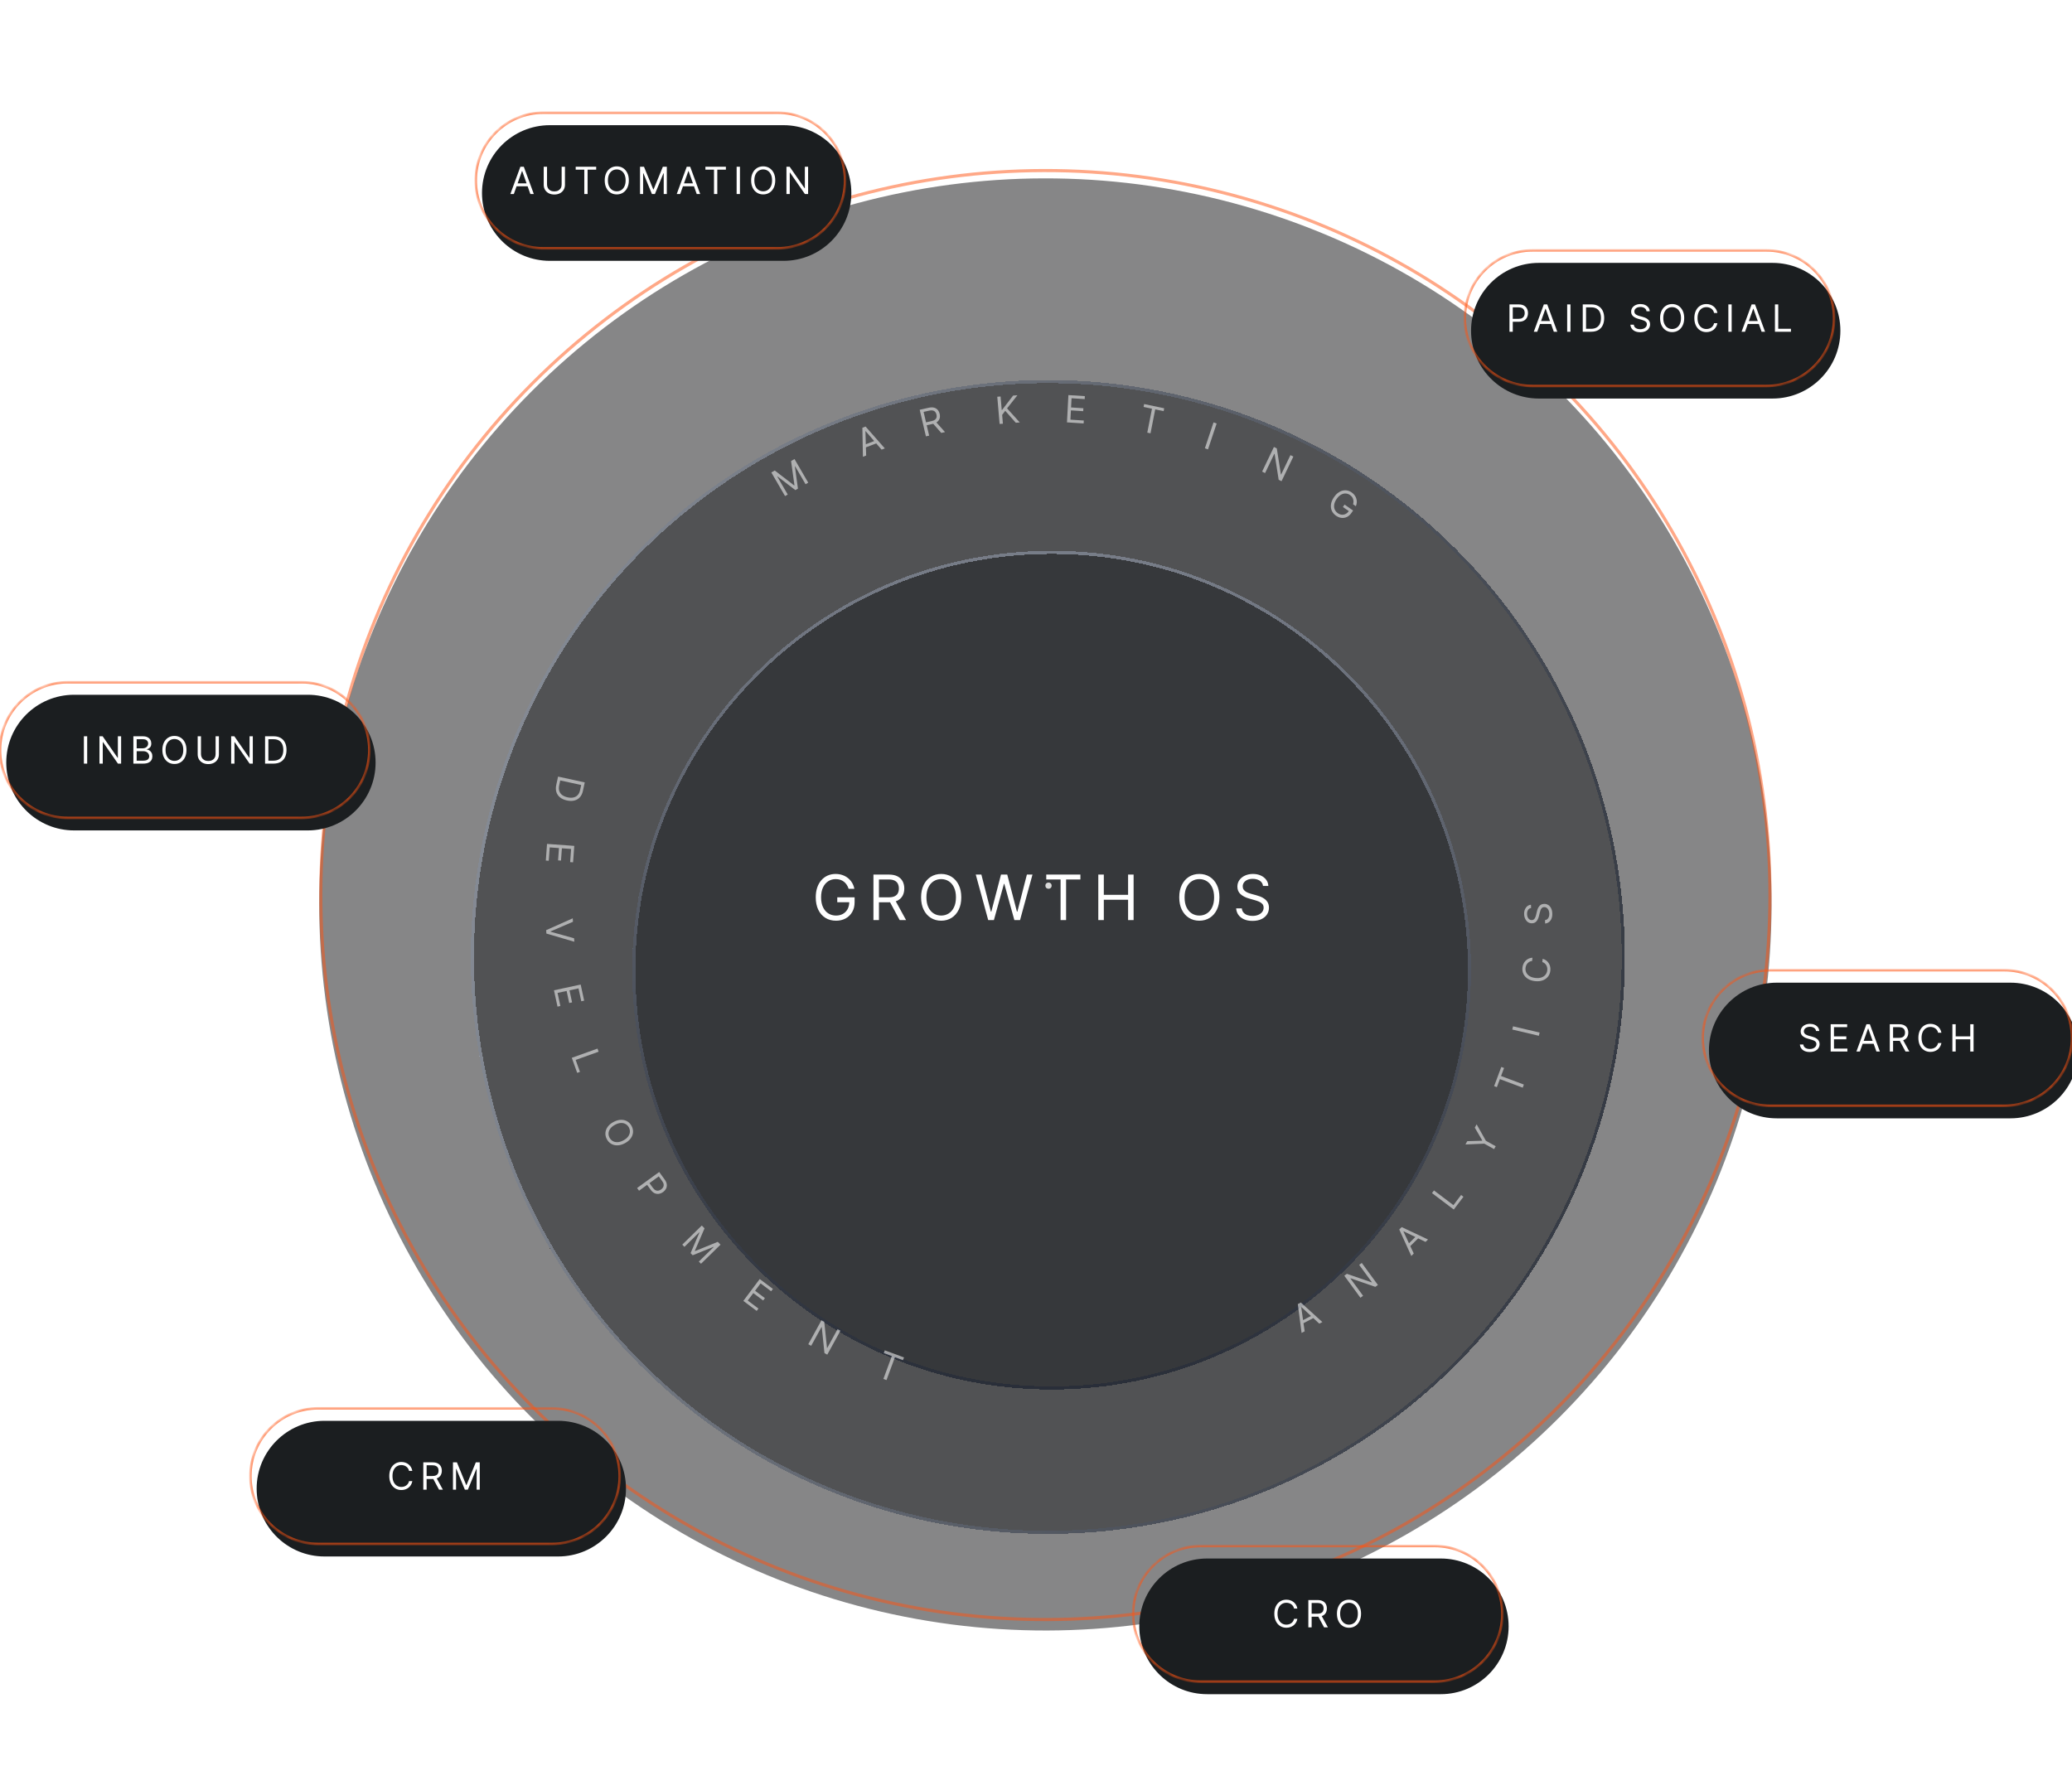 <svg width="331" height="286" viewBox="0 0 331 286" fill="none" xmlns="http://www.w3.org/2000/svg">
<g filter="url(#filter0_i_10_217)">
<circle cx="167" cy="143" r="116" transform="rotate(-75 167 143)" fill="#0E0F10" fill-opacity="0.5"/>
</g>
<circle cx="167" cy="143" r="115.75" transform="rotate(-75 167 143)" stroke="url(#paint0_linear_10_217)" stroke-opacity="0.5" stroke-width="0.5"/>
<g filter="url(#filter1_di_10_217)">
<circle cx="167.393" cy="143.393" r="92.173" transform="rotate(-75 167.393 143.393)" fill="#1C1F22" fill-opacity="0.5" shape-rendering="crispEdges"/>
<circle cx="167.393" cy="143.393" r="91.923" transform="rotate(-75 167.393 143.393)" stroke="url(#paint1_linear_10_217)" stroke-opacity="0.5" stroke-width="0.5" shape-rendering="crispEdges"/>
</g>
<g filter="url(#filter2_di_10_217)">
<path d="M234 143C234 180.003 204.003 210 167 210C129.997 210 100 180.003 100 143C100 105.997 129.997 76 167 76C204.003 76 234 105.997 234 143Z" fill="#1C1F22" fill-opacity="0.5" shape-rendering="crispEdges"/>
<path d="M167 76.25C203.865 76.25 233.75 106.135 233.75 143C233.75 179.865 203.865 209.75 167 209.75C130.135 209.75 100.25 179.865 100.25 143C100.25 106.135 130.135 76.25 167 76.25Z" stroke="url(#paint2_linear_10_217)" stroke-opacity="0.5" stroke-width="0.5" shape-rendering="crispEdges"/>
</g>
<mask id="path-7-inside-1_10_217" fill="white">
<path d="M48.163 109C54.148 109 59 113.852 59 119.837C59 125.822 54.148 130.674 48.163 130.674H10.837L10.279 130.66C4.553 130.37 0 125.635 0 119.837C9.69754e-05 113.852 4.852 109 10.837 109H48.163Z"/>
</mask>
<g filter="url(#filter3_i_10_217)">
<path d="M48.163 109C54.148 109 59 113.852 59 119.837C59 125.822 54.148 130.674 48.163 130.674H10.837L10.279 130.66C4.553 130.37 0 125.635 0 119.837C9.69754e-05 113.852 4.852 109 10.837 109H48.163Z" fill="#1B1E20"/>
</g>
<path d="M59 119.837H59.2V119.837L59 119.837ZM10.837 130.674L10.832 130.874H10.837V130.674ZM10.279 130.66L10.269 130.86L10.274 130.86L10.279 130.66ZM0 119.837L-0.2 119.837V119.837H0ZM48.163 109V109.2C54.038 109.2 58.8 113.962 58.8 119.837L59 119.837L59.2 119.837C59.2 113.742 54.258 108.8 48.163 108.8V109ZM59 119.837H58.8C58.8 125.711 54.038 130.474 48.163 130.474V130.674V130.874C54.258 130.874 59.2 125.932 59.2 119.837H59ZM48.163 130.674V130.474H10.837V130.674V130.874H48.163V130.674ZM10.837 130.674L10.842 130.474L10.284 130.46L10.279 130.66L10.274 130.86L10.832 130.874L10.837 130.674ZM10.279 130.66L10.289 130.46C4.669 130.176 0.2 125.528 0.2 119.837H0H-0.2C-0.2 125.742 4.437 130.564 10.269 130.86L10.279 130.66ZM0 119.837L0.2 119.837C0.2 113.962 4.962 109.2 10.837 109.2V109V108.8C4.742 108.8 -0.2 113.742 -0.2 119.837L0 119.837ZM10.837 109V109.2H48.163V109V108.8H10.837V109Z" fill="#FF5311" mask="url(#path-7-inside-1_10_217)"/>
<mask id="path-9-inside-2_10_217" fill="white">
<path d="M124.163 18C130.148 18 135 22.852 135 28.837C135 34.822 130.148 39.674 124.163 39.674H86.837L86.279 39.66C80.553 39.37 76 34.635 76 28.837C76 22.852 80.852 18 86.837 18H124.163Z"/>
</mask>
<g filter="url(#filter4_i_10_217)">
<path d="M124.163 18C130.148 18 135 22.852 135 28.837C135 34.822 130.148 39.674 124.163 39.674H86.837L86.279 39.66C80.553 39.37 76 34.635 76 28.837C76 22.852 80.852 18 86.837 18H124.163Z" fill="#1B1E20"/>
</g>
<path d="M135 28.837H135.2V28.837L135 28.837ZM86.837 39.674L86.832 39.874H86.837V39.674ZM86.279 39.66L86.269 39.86L86.274 39.86L86.279 39.66ZM76 28.837L75.8 28.837V28.837H76ZM124.163 18V18.2C130.038 18.2 134.8 22.962 134.8 28.837L135 28.837L135.2 28.837C135.2 22.742 130.258 17.8 124.163 17.8V18ZM135 28.837H134.8C134.8 34.711 130.038 39.474 124.163 39.474V39.674V39.874C130.259 39.874 135.2 34.932 135.2 28.837H135ZM124.163 39.674V39.474H86.837V39.674V39.874H124.163V39.674ZM86.837 39.674L86.842 39.474L86.284 39.46L86.279 39.66L86.274 39.86L86.832 39.874L86.837 39.674ZM86.279 39.66L86.289 39.46C80.669 39.176 76.2 34.528 76.2 28.837H76H75.8C75.8 34.742 80.437 39.564 86.269 39.86L86.279 39.66ZM76 28.837L76.2 28.837C76.2 22.962 80.963 18.2 86.837 18.2V18V17.8C80.742 17.8 75.8 22.742 75.8 28.837L76 28.837ZM86.837 18V18.2H124.163V18V17.8H86.837V18Z" fill="#FF5311" mask="url(#path-9-inside-2_10_217)"/>
<mask id="path-11-inside-3_10_217" fill="white">
<path d="M282.163 40C288.148 40 293 44.852 293 50.837C293 56.822 288.148 61.674 282.163 61.674H244.837L244.279 61.66C238.553 61.37 234 56.635 234 50.837C234 44.852 238.852 40 244.837 40H282.163Z"/>
</mask>
<g filter="url(#filter5_i_10_217)">
<path d="M282.163 40C288.148 40 293 44.852 293 50.837C293 56.822 288.148 61.674 282.163 61.674H244.837L244.279 61.66C238.553 61.37 234 56.635 234 50.837C234 44.852 238.852 40 244.837 40H282.163Z" fill="#1B1E20"/>
</g>
<path d="M293 50.837H293.2V50.837L293 50.837ZM244.837 61.674L244.832 61.874H244.837V61.674ZM244.279 61.66L244.269 61.86L244.274 61.86L244.279 61.66ZM234 50.837L233.8 50.837V50.837H234ZM282.163 40V40.2C288.038 40.2 292.8 44.962 292.8 50.837L293 50.837L293.2 50.837C293.2 44.742 288.258 39.8 282.163 39.8V40ZM293 50.837H292.8C292.8 56.711 288.038 61.474 282.163 61.474V61.674V61.874C288.259 61.874 293.2 56.932 293.2 50.837H293ZM282.163 61.674V61.474H244.837V61.674V61.874H282.163V61.674ZM244.837 61.674L244.842 61.474L244.284 61.46L244.279 61.66L244.274 61.86L244.832 61.874L244.837 61.674ZM244.279 61.66L244.289 61.46C238.669 61.176 234.2 56.528 234.2 50.837H234H233.8C233.8 56.742 238.437 61.564 244.269 61.86L244.279 61.66ZM234 50.837L234.2 50.837C234.2 44.962 238.962 40.2 244.837 40.2V40V39.8C238.742 39.8 233.8 44.742 233.8 50.837L234 50.837ZM244.837 40V40.2H282.163V40V39.8H244.837V40Z" fill="#FF5311" mask="url(#path-11-inside-3_10_217)"/>
<mask id="path-13-inside-4_10_217" fill="white">
<path d="M320.163 155C326.148 155 331 159.852 331 165.837C331 171.822 326.148 176.674 320.163 176.674H282.837L282.279 176.66C276.553 176.37 272 171.635 272 165.837C272 159.852 276.852 155 282.837 155H320.163Z"/>
</mask>
<g filter="url(#filter6_i_10_217)">
<path d="M320.163 155C326.148 155 331 159.852 331 165.837C331 171.822 326.148 176.674 320.163 176.674H282.837L282.279 176.66C276.553 176.37 272 171.635 272 165.837C272 159.852 276.852 155 282.837 155H320.163Z" fill="#1B1E20"/>
</g>
<path d="M331 165.837H331.2V165.837L331 165.837ZM282.837 176.674L282.832 176.874H282.837V176.674ZM282.279 176.66L282.269 176.86L282.274 176.86L282.279 176.66ZM272 165.837L271.8 165.837V165.837H272ZM320.163 155V155.2C326.038 155.2 330.8 159.962 330.8 165.837L331 165.837L331.2 165.837C331.2 159.742 326.258 154.8 320.163 154.8V155ZM331 165.837H330.8C330.8 171.711 326.038 176.474 320.163 176.474V176.674V176.874C326.259 176.874 331.2 171.932 331.2 165.837H331ZM320.163 176.674V176.474H282.837V176.674V176.874H320.163V176.674ZM282.837 176.674L282.842 176.474L282.284 176.46L282.279 176.66L282.274 176.86L282.832 176.874L282.837 176.674ZM282.279 176.66L282.289 176.46C276.669 176.176 272.2 171.528 272.2 165.837H272H271.8C271.8 171.742 276.437 176.564 282.269 176.86L282.279 176.66ZM272 165.837L272.2 165.837C272.2 159.962 276.962 155.2 282.837 155.2V155V154.8C276.742 154.8 271.8 159.742 271.8 165.837L272 165.837ZM282.837 155V155.2H320.163V155V154.8H282.837V155Z" fill="#FF5311" mask="url(#path-13-inside-4_10_217)"/>
<mask id="path-15-inside-5_10_217" fill="white">
<path d="M229.163 247C235.148 247 240 251.852 240 257.837C240 263.822 235.148 268.674 229.163 268.674H191.837L191.279 268.66C185.553 268.37 181 263.635 181 257.837C181 251.852 185.852 247 191.837 247H229.163Z"/>
</mask>
<g filter="url(#filter7_i_10_217)">
<path d="M229.163 247C235.148 247 240 251.852 240 257.837C240 263.822 235.148 268.674 229.163 268.674H191.837L191.279 268.66C185.553 268.37 181 263.635 181 257.837C181 251.852 185.852 247 191.837 247H229.163Z" fill="#1B1E20"/>
</g>
<path d="M240 257.837H240.2V257.837L240 257.837ZM191.837 268.674L191.832 268.874H191.837V268.674ZM191.279 268.66L191.269 268.86L191.274 268.86L191.279 268.66ZM181 257.837L180.8 257.837V257.837H181ZM229.163 247V247.2C235.038 247.2 239.8 251.962 239.8 257.837L240 257.837L240.2 257.837C240.2 251.742 235.258 246.8 229.163 246.8V247ZM240 257.837H239.8C239.8 263.711 235.038 268.474 229.163 268.474V268.674V268.874C235.259 268.874 240.2 263.932 240.2 257.837H240ZM229.163 268.674V268.474H191.837V268.674V268.874H229.163V268.674ZM191.837 268.674L191.842 268.474L191.284 268.46L191.279 268.66L191.274 268.86L191.832 268.874L191.837 268.674ZM191.279 268.66L191.289 268.46C185.669 268.176 181.2 263.528 181.2 257.837H181H180.8C180.8 263.742 185.437 268.564 191.269 268.86L191.279 268.66ZM181 257.837L181.2 257.837C181.2 251.962 185.962 247.2 191.837 247.2V247V246.8C185.742 246.8 180.8 251.742 180.8 257.837L181 257.837ZM191.837 247V247.2H229.163V247V246.8H191.837V247Z" fill="#FF5311" mask="url(#path-15-inside-5_10_217)"/>
<mask id="path-17-inside-6_10_217" fill="white">
<path d="M88.163 225C94.148 225 99 229.852 99 235.837C99 241.822 94.148 246.674 88.163 246.674H50.837L50.279 246.66C44.553 246.37 40 241.635 40 235.837C40 229.852 44.852 225 50.837 225H88.163Z"/>
</mask>
<g filter="url(#filter8_i_10_217)">
<path d="M88.163 225C94.148 225 99 229.852 99 235.837C99 241.822 94.148 246.674 88.163 246.674H50.837L50.279 246.66C44.553 246.37 40 241.635 40 235.837C40 229.852 44.852 225 50.837 225H88.163Z" fill="#1B1E20"/>
</g>
<path d="M99 235.837L99.2 235.837L99.2 235.837L99 235.837ZM50.837 246.674L50.832 246.874H50.837V246.674ZM50.279 246.66L50.269 246.86L50.274 246.86L50.279 246.66ZM40 235.837L39.8 235.837V235.837H40ZM88.163 225V225.2C94.037 225.2 98.8 229.962 98.8 235.837L99 235.837L99.2 235.837C99.2 229.742 94.258 224.8 88.163 224.8V225ZM99 235.837H98.8C98.8 241.711 94.038 246.474 88.163 246.474V246.674V246.874C94.258 246.874 99.2 241.932 99.2 235.837H99ZM88.163 246.674V246.474H50.837V246.674V246.874H88.163V246.674ZM50.837 246.674L50.842 246.474L50.284 246.46L50.279 246.66L50.274 246.86L50.832 246.874L50.837 246.674ZM50.279 246.66L50.289 246.46C44.669 246.176 40.2 241.528 40.2 235.837H40H39.8C39.8 241.742 44.437 246.564 50.269 246.86L50.279 246.66ZM40 235.837L40.2 235.837C40.2 229.962 44.962 225.2 50.837 225.2V225V224.8C44.742 224.8 39.8 229.742 39.8 235.837L40 235.837ZM50.837 225V225.2H88.163V225V224.8H50.837V225Z" fill="#FF5311" mask="url(#path-17-inside-6_10_217)"/>
<path d="M241.136 53V48.636H242.61C242.953 48.636 243.232 48.698 243.45 48.822C243.669 48.944 243.83 49.109 243.936 49.318C244.041 49.527 244.093 49.76 244.093 50.017C244.093 50.274 244.041 50.508 243.936 50.718C243.832 50.928 243.671 51.096 243.454 51.221C243.237 51.344 242.958 51.406 242.619 51.406H241.562V50.938H242.602C242.836 50.938 243.024 50.897 243.166 50.816C243.308 50.735 243.411 50.626 243.475 50.488C243.541 50.349 243.573 50.192 243.573 50.017C243.573 49.842 243.541 49.686 243.475 49.548C243.411 49.41 243.308 49.303 243.164 49.224C243.021 49.145 242.83 49.105 242.593 49.105H241.664V53H241.136ZM245.578 53H245.024L246.626 48.636H247.172L248.774 53H248.22L246.916 49.327H246.882L245.578 53ZM245.783 51.295H248.016V51.764H245.783V51.295ZM250.882 48.636V53H250.354V48.636H250.882ZM254.188 53H252.842V48.636H254.248C254.671 48.636 255.033 48.724 255.335 48.898C255.636 49.072 255.867 49.321 256.027 49.646C256.188 49.97 256.268 50.358 256.268 50.81C256.268 51.264 256.187 51.656 256.025 51.984C255.863 52.31 255.627 52.562 255.318 52.738C255.008 52.913 254.631 53 254.188 53ZM253.37 52.531H254.154C254.515 52.531 254.814 52.462 255.051 52.322C255.288 52.183 255.465 51.985 255.582 51.728C255.698 51.471 255.756 51.165 255.756 50.81C255.756 50.457 255.699 50.154 255.584 49.9C255.469 49.644 255.297 49.448 255.068 49.312C254.84 49.174 254.555 49.105 254.214 49.105H253.37V52.531ZM263.028 49.727C263.002 49.511 262.899 49.344 262.717 49.224C262.535 49.105 262.312 49.045 262.048 49.045C261.855 49.045 261.686 49.077 261.541 49.139C261.397 49.202 261.285 49.288 261.204 49.397C261.125 49.506 261.085 49.631 261.085 49.77C261.085 49.886 261.113 49.986 261.168 50.07C261.225 50.153 261.297 50.222 261.385 50.277C261.473 50.331 261.566 50.376 261.662 50.411C261.759 50.445 261.848 50.473 261.929 50.494L262.372 50.614C262.485 50.644 262.612 50.685 262.751 50.737C262.892 50.79 263.026 50.861 263.154 50.952C263.283 51.042 263.39 51.157 263.473 51.298C263.557 51.438 263.599 51.611 263.599 51.815C263.599 52.051 263.537 52.264 263.414 52.455C263.292 52.645 263.113 52.796 262.877 52.908C262.642 53.021 262.358 53.077 262.022 53.077C261.71 53.077 261.439 53.026 261.211 52.925C260.983 52.825 260.804 52.684 260.674 52.504C260.544 52.323 260.471 52.114 260.454 51.875H261C261.014 52.04 261.069 52.176 261.166 52.284C261.264 52.391 261.387 52.47 261.537 52.523C261.687 52.574 261.849 52.599 262.022 52.599C262.224 52.599 262.405 52.567 262.566 52.501C262.726 52.435 262.853 52.342 262.947 52.224C263.041 52.105 263.088 51.966 263.088 51.807C263.088 51.662 263.047 51.544 262.966 51.453C262.885 51.362 262.779 51.288 262.647 51.231C262.515 51.175 262.372 51.125 262.218 51.082L261.681 50.929C261.341 50.831 261.071 50.691 260.872 50.509C260.673 50.327 260.574 50.09 260.574 49.795C260.574 49.551 260.64 49.338 260.772 49.156C260.905 48.973 261.084 48.831 261.309 48.73C261.534 48.628 261.787 48.577 262.065 48.577C262.346 48.577 262.596 48.627 262.815 48.728C263.034 48.827 263.207 48.964 263.335 49.137C263.464 49.31 263.532 49.507 263.539 49.727H263.028ZM269.05 50.818C269.05 51.278 268.967 51.676 268.8 52.011C268.634 52.347 268.406 52.605 268.116 52.787C267.827 52.969 267.496 53.06 267.124 53.06C266.751 53.06 266.42 52.969 266.131 52.787C265.841 52.605 265.613 52.347 265.447 52.011C265.281 51.676 265.197 51.278 265.197 50.818C265.197 50.358 265.281 49.96 265.447 49.625C265.613 49.29 265.841 49.031 266.131 48.849C266.42 48.668 266.751 48.577 267.124 48.577C267.496 48.577 267.827 48.668 268.116 48.849C268.406 49.031 268.634 49.29 268.8 49.625C268.967 49.96 269.05 50.358 269.05 50.818ZM268.538 50.818C268.538 50.44 268.475 50.121 268.349 49.861C268.224 49.602 268.054 49.405 267.839 49.271C267.626 49.138 267.388 49.071 267.124 49.071C266.859 49.071 266.62 49.138 266.406 49.271C266.192 49.405 266.023 49.602 265.896 49.861C265.771 50.121 265.709 50.44 265.709 50.818C265.709 51.196 265.771 51.515 265.896 51.775C266.023 52.035 266.192 52.231 266.406 52.365C266.62 52.499 266.859 52.565 267.124 52.565C267.388 52.565 267.626 52.499 267.839 52.365C268.054 52.231 268.224 52.035 268.349 51.775C268.475 51.515 268.538 51.196 268.538 50.818ZM274.35 50H273.821C273.79 49.848 273.735 49.715 273.657 49.599C273.58 49.484 273.487 49.388 273.376 49.31C273.266 49.23 273.145 49.17 273.011 49.131C272.878 49.091 272.739 49.071 272.594 49.071C272.33 49.071 272.09 49.138 271.876 49.271C271.663 49.405 271.493 49.602 271.367 49.861C271.242 50.121 271.179 50.44 271.179 50.818C271.179 51.196 271.242 51.515 271.367 51.775C271.493 52.035 271.663 52.231 271.876 52.365C272.09 52.499 272.33 52.565 272.594 52.565C272.739 52.565 272.878 52.545 273.011 52.506C273.145 52.466 273.266 52.407 273.376 52.329C273.487 52.249 273.58 52.152 273.657 52.037C273.735 51.92 273.79 51.787 273.821 51.636H274.35C274.31 51.859 274.237 52.059 274.132 52.235C274.027 52.411 273.896 52.561 273.74 52.685C273.584 52.807 273.408 52.9 273.214 52.964C273.021 53.028 272.814 53.06 272.594 53.06C272.222 53.06 271.891 52.969 271.601 52.787C271.311 52.605 271.083 52.347 270.917 52.011C270.751 51.676 270.668 51.278 270.668 50.818C270.668 50.358 270.751 49.96 270.917 49.625C271.083 49.29 271.311 49.031 271.601 48.849C271.891 48.668 272.222 48.577 272.594 48.577C272.814 48.577 273.021 48.609 273.214 48.673C273.408 48.736 273.584 48.83 273.74 48.954C273.896 49.076 274.027 49.225 274.132 49.401C274.237 49.576 274.31 49.776 274.35 50ZM276.632 48.636V53H276.103V48.636H276.632ZM278.77 53H278.216L279.819 48.636H280.364L281.966 53H281.412L280.108 49.327H280.074L278.77 53ZM278.975 51.295H281.208V51.764H278.975V51.295ZM283.546 53V48.636H284.074V52.531H286.103V53H283.546Z" fill="white"/>
<path d="M290.109 164.727C290.084 164.511 289.98 164.344 289.798 164.224C289.616 164.105 289.393 164.045 289.129 164.045C288.936 164.045 288.767 164.077 288.622 164.139C288.478 164.202 288.366 164.288 288.285 164.397C288.206 164.506 288.166 164.631 288.166 164.77C288.166 164.886 288.194 164.987 288.249 165.07C288.306 165.153 288.378 165.222 288.466 165.277C288.554 165.331 288.647 165.376 288.743 165.411C288.84 165.445 288.929 165.473 289.01 165.494L289.453 165.614C289.566 165.643 289.693 165.685 289.832 165.737C289.973 165.79 290.107 165.862 290.235 165.952C290.364 166.042 290.471 166.157 290.554 166.298C290.638 166.438 290.68 166.611 290.68 166.815C290.68 167.051 290.618 167.264 290.495 167.455C290.373 167.645 290.194 167.796 289.958 167.908C289.723 168.021 289.439 168.077 289.103 168.077C288.791 168.077 288.52 168.026 288.292 167.925C288.064 167.825 287.885 167.684 287.755 167.504C287.625 167.323 287.552 167.114 287.535 166.875H288.081C288.095 167.04 288.15 167.176 288.247 167.284C288.345 167.391 288.468 167.47 288.618 167.523C288.768 167.574 288.93 167.599 289.103 167.599C289.305 167.599 289.486 167.567 289.647 167.501C289.807 167.435 289.934 167.342 290.028 167.224C290.122 167.105 290.169 166.966 290.169 166.807C290.169 166.662 290.128 166.544 290.047 166.453C289.966 166.362 289.86 166.288 289.728 166.232C289.596 166.175 289.453 166.125 289.299 166.082L288.763 165.929C288.422 165.831 288.152 165.691 287.953 165.509C287.754 165.327 287.655 165.089 287.655 164.795C287.655 164.551 287.721 164.338 287.853 164.156C287.986 163.973 288.165 163.831 288.39 163.73C288.616 163.628 288.868 163.577 289.146 163.577C289.427 163.577 289.677 163.627 289.896 163.728C290.115 163.827 290.288 163.964 290.416 164.137C290.545 164.31 290.613 164.507 290.62 164.727H290.109ZM292.449 168V163.636H295.082V164.105H292.977V165.58H294.946V166.048H292.977V167.531H295.117V168H292.449ZM297.114 168H296.56L298.162 163.636H298.708L300.31 168H299.756L298.452 164.327H298.418L297.114 168ZM297.318 166.295H299.551V166.764H297.318V166.295ZM301.89 168V163.636H303.364C303.705 163.636 303.985 163.695 304.203 163.811C304.422 163.926 304.584 164.085 304.689 164.286C304.794 164.488 304.847 164.717 304.847 164.974C304.847 165.232 304.794 165.46 304.689 165.658C304.584 165.857 304.423 166.013 304.206 166.127C303.988 166.239 303.711 166.295 303.372 166.295H302.179V165.818H303.355C303.588 165.818 303.776 165.784 303.918 165.716C304.061 165.648 304.165 165.551 304.229 165.426C304.294 165.3 304.327 165.149 304.327 164.974C304.327 164.8 304.294 164.647 304.229 164.516C304.164 164.386 304.059 164.285 303.916 164.214C303.772 164.141 303.583 164.105 303.347 164.105H302.418V168H301.89ZM303.944 166.04L305.017 168H304.404L303.347 166.04H303.944ZM310.139 165H309.61C309.579 164.848 309.524 164.714 309.446 164.599C309.37 164.484 309.276 164.388 309.165 164.31C309.056 164.23 308.934 164.17 308.801 164.131C308.667 164.091 308.528 164.071 308.383 164.071C308.119 164.071 307.88 164.138 307.665 164.271C307.452 164.405 307.282 164.602 307.156 164.862C307.031 165.121 306.968 165.44 306.968 165.818C306.968 166.196 307.031 166.515 307.156 166.775C307.282 167.035 307.452 167.232 307.665 167.365C307.88 167.499 308.119 167.565 308.383 167.565C308.528 167.565 308.667 167.545 308.801 167.506C308.934 167.466 309.056 167.407 309.165 167.329C309.276 167.249 309.37 167.152 309.446 167.037C309.524 166.92 309.579 166.787 309.61 166.636H310.139C310.099 166.859 310.027 167.059 309.921 167.235C309.816 167.411 309.686 167.561 309.529 167.685C309.373 167.807 309.198 167.9 309.003 167.964C308.81 168.028 308.603 168.06 308.383 168.06C308.011 168.06 307.68 167.969 307.39 167.787C307.1 167.605 306.872 167.347 306.706 167.011C306.54 166.676 306.457 166.278 306.457 165.818C306.457 165.358 306.54 164.96 306.706 164.625C306.872 164.29 307.1 164.031 307.39 163.849C307.68 163.668 308.011 163.577 308.383 163.577C308.603 163.577 308.81 163.609 309.003 163.673C309.198 163.737 309.373 163.83 309.529 163.954C309.686 164.076 309.816 164.225 309.921 164.401C310.027 164.576 310.099 164.776 310.139 165ZM311.893 168V163.636H312.421V165.58H314.748V163.636H315.276V168H314.748V166.048H312.421V168H311.893Z" fill="white"/>
<path d="M135.571 142C135.493 141.761 135.39 141.547 135.262 141.357C135.137 141.165 134.986 141.002 134.811 140.867C134.638 140.732 134.442 140.629 134.222 140.558C134.001 140.487 133.76 140.452 133.497 140.452C133.066 140.452 132.674 140.563 132.322 140.786C131.969 141.008 131.688 141.336 131.48 141.769C131.272 142.202 131.168 142.734 131.168 143.364C131.168 143.993 131.273 144.525 131.484 144.958C131.694 145.391 131.98 145.719 132.339 145.942C132.699 146.164 133.104 146.276 133.554 146.276C133.971 146.276 134.338 146.187 134.655 146.009C134.974 145.829 135.223 145.576 135.401 145.249C135.58 144.92 135.67 144.533 135.67 144.088L135.94 144.145H133.753V143.364H136.523V144.145C136.523 144.744 136.395 145.265 136.139 145.707C135.886 146.15 135.536 146.493 135.088 146.737C134.643 146.979 134.132 147.099 133.554 147.099C132.91 147.099 132.344 146.948 131.857 146.645C131.371 146.342 130.992 145.911 130.72 145.352C130.45 144.794 130.315 144.131 130.315 143.364C130.315 142.788 130.392 142.271 130.546 141.812C130.702 141.35 130.923 140.957 131.207 140.633C131.491 140.308 131.827 140.06 132.215 139.887C132.603 139.714 133.031 139.628 133.497 139.628C133.881 139.628 134.238 139.686 134.57 139.802C134.903 139.915 135.201 140.078 135.461 140.288C135.724 140.497 135.943 140.746 136.118 141.038C136.293 141.326 136.414 141.647 136.48 142H135.571ZM139.531 147V139.727H141.988C142.557 139.727 143.023 139.824 143.388 140.018C143.752 140.21 144.022 140.474 144.197 140.81C144.372 141.147 144.46 141.529 144.46 141.957C144.46 142.386 144.372 142.766 144.197 143.097C144.022 143.429 143.753 143.689 143.391 143.879C143.029 144.066 142.566 144.159 142.003 144.159H140.014V143.364H141.974C142.363 143.364 142.675 143.307 142.912 143.193C143.151 143.08 143.324 142.919 143.43 142.71C143.539 142.5 143.594 142.249 143.594 141.957C143.594 141.666 143.539 141.412 143.43 141.194C143.321 140.976 143.147 140.808 142.908 140.69C142.669 140.569 142.353 140.509 141.96 140.509H140.412V147H139.531ZM142.954 143.733L144.744 147H143.721L141.96 143.733H142.954ZM153.564 143.364C153.564 144.131 153.425 144.794 153.148 145.352C152.871 145.911 152.491 146.342 152.009 146.645C151.526 146.948 150.974 147.099 150.354 147.099C149.733 147.099 149.182 146.948 148.699 146.645C148.216 146.342 147.836 145.911 147.559 145.352C147.282 144.794 147.143 144.131 147.143 143.364C147.143 142.597 147.282 141.934 147.559 141.375C147.836 140.816 148.216 140.385 148.699 140.082C149.182 139.779 149.733 139.628 150.354 139.628C150.974 139.628 151.526 139.779 152.009 140.082C152.491 140.385 152.871 140.816 153.148 141.375C153.425 141.934 153.564 142.597 153.564 143.364ZM152.712 143.364C152.712 142.734 152.606 142.202 152.396 141.769C152.187 141.336 151.904 141.008 151.547 140.786C151.192 140.563 150.794 140.452 150.354 140.452C149.913 140.452 149.514 140.563 149.157 140.786C148.802 141.008 148.519 141.336 148.308 141.769C148.1 142.202 147.996 142.734 147.996 143.364C147.996 143.993 148.1 144.525 148.308 144.958C148.519 145.391 148.802 145.719 149.157 145.942C149.514 146.164 149.913 146.276 150.354 146.276C150.794 146.276 151.192 146.164 151.547 145.942C151.904 145.719 152.187 145.391 152.396 144.958C152.606 144.525 152.712 143.993 152.712 143.364ZM157.866 147L155.877 139.727H156.772L158.292 145.651H158.363L159.911 139.727H160.906L162.454 145.651H162.525L164.045 139.727H164.94L162.951 147H162.042L160.437 141.205H160.38L158.775 147H157.866ZM167.139 140.509V139.727H172.594V140.509H170.307V147H169.426V140.509H167.139ZM175.453 147V139.727H176.334V142.966H180.211V139.727H181.092V147H180.211V143.747H176.334V147H175.453ZM194.804 143.364C194.804 144.131 194.666 144.794 194.389 145.352C194.112 145.911 193.732 146.342 193.249 146.645C192.766 146.948 192.214 147.099 191.594 147.099C190.974 147.099 190.422 146.948 189.939 146.645C189.456 146.342 189.076 145.911 188.799 145.352C188.522 144.794 188.384 144.131 188.384 143.364C188.384 142.597 188.522 141.934 188.799 141.375C189.076 140.816 189.456 140.385 189.939 140.082C190.422 139.779 190.974 139.628 191.594 139.628C192.214 139.628 192.766 139.779 193.249 140.082C193.732 140.385 194.112 140.816 194.389 141.375C194.666 141.934 194.804 142.597 194.804 143.364ZM193.952 143.364C193.952 142.734 193.847 142.202 193.636 141.769C193.427 141.336 193.145 141.008 192.787 140.786C192.432 140.563 192.034 140.452 191.594 140.452C191.154 140.452 190.755 140.563 190.397 140.786C190.042 141.008 189.759 141.336 189.548 141.769C189.34 142.202 189.236 142.734 189.236 143.364C189.236 143.993 189.34 144.525 189.548 144.958C189.759 145.391 190.042 145.719 190.397 145.942C190.755 146.164 191.154 146.276 191.594 146.276C192.034 146.276 192.432 146.164 192.787 145.942C193.145 145.719 193.427 145.391 193.636 144.958C193.847 144.525 193.952 143.993 193.952 143.364ZM201.762 141.545C201.72 141.186 201.547 140.906 201.244 140.707C200.941 140.509 200.569 140.409 200.129 140.409C199.807 140.409 199.525 140.461 199.284 140.565C199.044 140.669 198.857 140.813 198.722 140.995C198.59 141.177 198.524 141.384 198.524 141.616C198.524 141.811 198.57 141.978 198.662 142.117C198.757 142.254 198.878 142.369 199.024 142.462C199.171 142.552 199.325 142.626 199.486 142.685C199.647 142.742 199.795 142.788 199.93 142.824L200.669 143.023C200.858 143.072 201.069 143.141 201.301 143.229C201.535 143.316 201.759 143.436 201.972 143.587C202.187 143.736 202.365 143.928 202.504 144.163C202.644 144.397 202.714 144.685 202.714 145.026C202.714 145.419 202.611 145.774 202.405 146.091C202.201 146.408 201.903 146.66 201.51 146.847C201.119 147.034 200.645 147.128 200.086 147.128C199.565 147.128 199.114 147.044 198.733 146.876C198.354 146.708 198.056 146.473 197.838 146.173C197.623 145.872 197.501 145.523 197.472 145.125H198.382C198.405 145.4 198.498 145.627 198.659 145.807C198.822 145.984 199.028 146.117 199.276 146.205C199.527 146.29 199.797 146.332 200.086 146.332C200.422 146.332 200.724 146.278 200.992 146.169C201.259 146.058 201.471 145.904 201.627 145.707C201.784 145.509 201.862 145.277 201.862 145.011C201.862 144.77 201.794 144.573 201.659 144.422C201.524 144.27 201.347 144.147 201.127 144.053C200.906 143.958 200.669 143.875 200.413 143.804L199.518 143.548C198.95 143.385 198.5 143.152 198.169 142.849C197.837 142.546 197.671 142.149 197.671 141.659C197.671 141.252 197.781 140.897 198.002 140.594C198.224 140.288 198.522 140.052 198.896 139.884C199.273 139.713 199.693 139.628 200.157 139.628C200.626 139.628 201.043 139.712 201.407 139.88C201.772 140.046 202.061 140.273 202.274 140.562C202.489 140.851 202.603 141.178 202.615 141.545H201.762Z" fill="white"/>
<path d="M207.253 257H206.725C206.693 256.848 206.639 256.714 206.561 256.599C206.484 256.484 206.39 256.388 206.279 256.31C206.17 256.23 206.049 256.17 205.915 256.131C205.781 256.091 205.642 256.071 205.497 256.071C205.233 256.071 204.994 256.138 204.779 256.271C204.566 256.405 204.397 256.602 204.27 256.862C204.145 257.121 204.083 257.44 204.083 257.818C204.083 258.196 204.145 258.515 204.27 258.775C204.397 259.035 204.566 259.232 204.779 259.365C204.994 259.499 205.233 259.565 205.497 259.565C205.642 259.565 205.781 259.545 205.915 259.506C206.049 259.466 206.17 259.407 206.279 259.329C206.39 259.249 206.484 259.152 206.561 259.037C206.639 258.92 206.693 258.787 206.725 258.636H207.253C207.213 258.859 207.141 259.059 207.036 259.235C206.931 259.411 206.8 259.561 206.644 259.685C206.487 259.807 206.312 259.9 206.117 259.964C205.924 260.028 205.718 260.06 205.497 260.06C205.125 260.06 204.794 259.969 204.504 259.787C204.215 259.605 203.987 259.347 203.821 259.011C203.654 258.676 203.571 258.278 203.571 257.818C203.571 257.358 203.654 256.96 203.821 256.625C203.987 256.29 204.215 256.031 204.504 255.849C204.794 255.668 205.125 255.577 205.497 255.577C205.718 255.577 205.924 255.609 206.117 255.673C206.312 255.737 206.487 255.83 206.644 255.954C206.8 256.076 206.931 256.225 207.036 256.401C207.141 256.576 207.213 256.776 207.253 257ZM209.007 260V255.636H210.481C210.822 255.636 211.102 255.695 211.321 255.811C211.54 255.926 211.702 256.085 211.807 256.286C211.912 256.488 211.964 256.717 211.964 256.974C211.964 257.232 211.912 257.46 211.807 257.658C211.702 257.857 211.54 258.013 211.323 258.127C211.106 258.239 210.828 258.295 210.49 258.295H209.297V257.818H210.473C210.706 257.818 210.893 257.784 211.035 257.716C211.179 257.648 211.282 257.551 211.346 257.426C211.412 257.3 211.444 257.149 211.444 256.974C211.444 256.8 211.412 256.647 211.346 256.516C211.281 256.386 211.177 256.285 211.033 256.214C210.89 256.141 210.7 256.105 210.464 256.105H209.535V260H209.007ZM211.061 258.04L212.135 260H211.521L210.464 258.04H211.061ZM217.427 257.818C217.427 258.278 217.344 258.676 217.177 259.011C217.011 259.347 216.783 259.605 216.493 259.787C216.204 259.969 215.873 260.06 215.5 260.06C215.128 260.06 214.797 259.969 214.508 259.787C214.218 259.605 213.99 259.347 213.824 259.011C213.657 258.676 213.574 258.278 213.574 257.818C213.574 257.358 213.657 256.96 213.824 256.625C213.99 256.29 214.218 256.031 214.508 255.849C214.797 255.668 215.128 255.577 215.5 255.577C215.873 255.577 216.204 255.668 216.493 255.849C216.783 256.031 217.011 256.29 217.177 256.625C217.344 256.96 217.427 257.358 217.427 257.818ZM216.915 257.818C216.915 257.44 216.852 257.121 216.726 256.862C216.601 256.602 216.431 256.405 216.216 256.271C216.003 256.138 215.765 256.071 215.5 256.071C215.236 256.071 214.997 256.138 214.782 256.271C214.569 256.405 214.4 256.602 214.273 256.862C214.148 257.121 214.086 257.44 214.086 257.818C214.086 258.196 214.148 258.515 214.273 258.775C214.4 259.035 214.569 259.232 214.782 259.365C214.997 259.499 215.236 259.565 215.5 259.565C215.765 259.565 216.003 259.499 216.216 259.365C216.431 259.232 216.601 259.035 216.726 258.775C216.852 258.515 216.915 258.196 216.915 257.818Z" fill="white"/>
<path d="M65.869 235H65.341C65.31 234.848 65.255 234.714 65.177 234.599C65.1 234.484 65.006 234.388 64.895 234.31C64.786 234.23 64.665 234.17 64.531 234.131C64.398 234.091 64.258 234.071 64.114 234.071C63.849 234.071 63.61 234.138 63.395 234.271C63.182 234.405 63.013 234.602 62.886 234.862C62.761 235.121 62.699 235.44 62.699 235.818C62.699 236.196 62.761 236.515 62.886 236.775C63.013 237.035 63.182 237.232 63.395 237.365C63.61 237.499 63.849 237.565 64.114 237.565C64.258 237.565 64.398 237.545 64.531 237.506C64.665 237.466 64.786 237.407 64.895 237.329C65.006 237.249 65.1 237.152 65.177 237.037C65.255 236.92 65.31 236.787 65.341 236.636H65.869C65.829 236.859 65.757 237.059 65.652 237.235C65.547 237.411 65.416 237.561 65.26 237.685C65.104 237.807 64.928 237.9 64.734 237.964C64.54 238.028 64.334 238.06 64.114 238.06C63.741 238.06 63.41 237.969 63.121 237.787C62.831 237.605 62.603 237.347 62.437 237.011C62.27 236.676 62.187 236.278 62.187 235.818C62.187 235.358 62.27 234.96 62.437 234.625C62.603 234.29 62.831 234.031 63.121 233.849C63.41 233.668 63.741 233.577 64.114 233.577C64.334 233.577 64.54 233.609 64.734 233.673C64.928 233.737 65.104 233.83 65.26 233.954C65.416 234.076 65.547 234.225 65.652 234.401C65.757 234.576 65.829 234.776 65.869 235ZM67.623 238V233.636H69.098C69.439 233.636 69.718 233.695 69.937 233.811C70.156 233.926 70.318 234.085 70.423 234.286C70.528 234.488 70.581 234.717 70.581 234.974C70.581 235.232 70.528 235.46 70.423 235.658C70.318 235.857 70.156 236.013 69.939 236.127C69.722 236.239 69.444 236.295 69.106 236.295H67.913V235.818H69.089C69.322 235.818 69.51 235.784 69.651 235.716C69.795 235.648 69.899 235.551 69.963 235.426C70.028 235.3 70.061 235.149 70.061 234.974C70.061 234.8 70.028 234.647 69.963 234.516C69.897 234.386 69.793 234.285 69.649 234.214C69.506 234.141 69.316 234.105 69.081 234.105H68.151V238H67.623ZM69.677 236.04L70.751 238H70.137L69.081 236.04H69.677ZM72.361 233.636H72.992L74.475 237.259H74.526L76.009 233.636H76.639V238H76.145V234.685H76.103L74.739 238H74.262L72.898 234.685H72.855V238H72.361V233.636Z" fill="white"/>
<path d="M13.929 117.636V122H13.401V117.636H13.929ZM19.349 117.636V122H18.837L16.46 118.574H16.417V122H15.889V117.636H16.4L18.786 121.071H18.829V117.636H19.349ZM21.306 122V117.636H22.832C23.136 117.636 23.386 117.689 23.584 117.794C23.781 117.898 23.928 118.038 24.025 118.214C24.122 118.388 24.17 118.582 24.17 118.795C24.17 118.983 24.136 119.138 24.07 119.26C24.004 119.382 23.918 119.479 23.81 119.55C23.703 119.621 23.587 119.673 23.462 119.707V119.75C23.596 119.759 23.73 119.805 23.865 119.891C24 119.976 24.113 120.098 24.204 120.257C24.295 120.416 24.34 120.611 24.34 120.841C24.34 121.06 24.291 121.256 24.191 121.431C24.092 121.606 23.935 121.744 23.72 121.847C23.506 121.949 23.227 122 22.883 122H21.306ZM21.835 121.531H22.883C23.228 121.531 23.473 121.464 23.618 121.331C23.764 121.196 23.837 121.033 23.837 120.841C23.837 120.693 23.8 120.557 23.724 120.432C23.649 120.305 23.542 120.205 23.403 120.129C23.264 120.053 23.099 120.014 22.908 120.014H21.835V121.531ZM21.835 119.554H22.815C22.974 119.554 23.117 119.523 23.245 119.46C23.374 119.398 23.477 119.31 23.552 119.196C23.629 119.082 23.667 118.949 23.667 118.795C23.667 118.604 23.6 118.441 23.467 118.308C23.333 118.173 23.122 118.105 22.832 118.105H21.835V119.554ZM29.79 119.818C29.79 120.278 29.707 120.676 29.541 121.011C29.375 121.347 29.147 121.605 28.857 121.787C28.567 121.969 28.236 122.06 27.864 122.06C27.492 122.06 27.161 121.969 26.871 121.787C26.581 121.605 26.354 121.347 26.187 121.011C26.021 120.676 25.938 120.278 25.938 119.818C25.938 119.358 26.021 118.96 26.187 118.625C26.354 118.29 26.581 118.031 26.871 117.849C27.161 117.668 27.492 117.577 27.864 117.577C28.236 117.577 28.567 117.668 28.857 117.849C29.147 118.031 29.375 118.29 29.541 118.625C29.707 118.96 29.79 119.358 29.79 119.818ZM29.279 119.818C29.279 119.44 29.216 119.121 29.089 118.861C28.964 118.602 28.795 118.405 28.58 118.271C28.367 118.138 28.128 118.071 27.864 118.071C27.6 118.071 27.361 118.138 27.146 118.271C26.933 118.405 26.763 118.602 26.637 118.861C26.512 119.121 26.449 119.44 26.449 119.818C26.449 120.196 26.512 120.515 26.637 120.775C26.763 121.035 26.933 121.232 27.146 121.365C27.361 121.499 27.6 121.565 27.864 121.565C28.128 121.565 28.367 121.499 28.58 121.365C28.795 121.232 28.964 121.035 29.089 120.775C29.216 120.515 29.279 120.196 29.279 119.818ZM34.442 117.636H34.971V120.526C34.971 120.824 34.901 121.09 34.76 121.325C34.621 121.558 34.424 121.741 34.17 121.876C33.915 122.01 33.617 122.077 33.275 122.077C32.932 122.077 32.634 122.01 32.38 121.876C32.126 121.741 31.928 121.558 31.788 121.325C31.648 121.09 31.579 120.824 31.579 120.526V117.636H32.107V120.483C32.107 120.696 32.154 120.886 32.248 121.052C32.342 121.217 32.475 121.347 32.648 121.442C32.823 121.536 33.032 121.582 33.275 121.582C33.518 121.582 33.727 121.536 33.901 121.442C34.076 121.347 34.209 121.217 34.302 121.052C34.396 120.886 34.442 120.696 34.442 120.483V117.636ZM40.386 117.636V122H39.875L37.497 118.574H37.455V122H36.926V117.636H37.437L39.824 121.071H39.866V117.636H40.386ZM43.69 122H42.344V117.636H43.75C44.173 117.636 44.535 117.724 44.837 117.898C45.138 118.072 45.368 118.321 45.529 118.646C45.69 118.97 45.77 119.358 45.77 119.81C45.77 120.264 45.689 120.656 45.527 120.984C45.365 121.31 45.129 121.562 44.819 121.738C44.51 121.913 44.133 122 43.69 122ZM42.872 121.531H43.656C44.017 121.531 44.316 121.462 44.553 121.322C44.79 121.183 44.967 120.985 45.084 120.728C45.2 120.471 45.258 120.165 45.258 119.81C45.258 119.457 45.201 119.154 45.086 118.9C44.971 118.644 44.799 118.448 44.57 118.312C44.342 118.174 44.057 118.105 43.716 118.105H42.872V121.531Z" fill="white"/>
<path d="M82.083 31H81.529L83.132 26.636H83.677L85.279 31H84.725L83.421 27.327H83.387L82.083 31ZM82.288 29.296H84.521V29.764H82.288V29.296ZM89.722 26.636H90.251V29.526C90.251 29.824 90.181 30.09 90.04 30.325C89.901 30.558 89.704 30.741 89.45 30.876C89.195 31.01 88.897 31.077 88.555 31.077C88.213 31.077 87.914 31.01 87.66 30.876C87.406 30.741 87.208 30.558 87.068 30.325C86.928 30.09 86.859 29.824 86.859 29.526V26.636H87.387V29.483C87.387 29.696 87.434 29.886 87.528 30.052C87.622 30.217 87.755 30.347 87.928 30.442C88.103 30.535 88.312 30.582 88.555 30.582C88.798 30.582 89.007 30.535 89.181 30.442C89.356 30.347 89.49 30.217 89.582 30.052C89.676 29.886 89.722 29.696 89.722 29.483V26.636ZM91.968 27.105V26.636H95.24V27.105H93.868V31H93.34V27.105H91.968ZM100.456 28.818C100.456 29.278 100.373 29.676 100.207 30.011C100.04 30.347 99.812 30.605 99.523 30.787C99.233 30.969 98.902 31.06 98.53 31.06C98.158 31.06 97.827 30.969 97.537 30.787C97.247 30.605 97.019 30.347 96.853 30.011C96.687 29.676 96.604 29.278 96.604 28.818C96.604 28.358 96.687 27.96 96.853 27.625C97.019 27.29 97.247 27.031 97.537 26.849C97.827 26.668 98.158 26.577 98.53 26.577C98.902 26.577 99.233 26.668 99.523 26.849C99.812 27.031 100.04 27.29 100.207 27.625C100.373 27.96 100.456 28.358 100.456 28.818ZM99.945 28.818C99.945 28.44 99.881 28.121 99.755 27.861C99.63 27.602 99.46 27.405 99.246 27.271C99.033 27.138 98.794 27.071 98.53 27.071C98.266 27.071 98.026 27.138 97.812 27.271C97.599 27.405 97.429 27.602 97.302 27.861C97.177 28.121 97.115 28.44 97.115 28.818C97.115 29.196 97.177 29.515 97.302 29.775C97.429 30.035 97.599 30.232 97.812 30.365C98.026 30.499 98.266 30.565 98.53 30.565C98.794 30.565 99.033 30.499 99.246 30.365C99.46 30.232 99.63 30.035 99.755 29.775C99.881 29.515 99.945 29.196 99.945 28.818ZM102.244 26.636H102.875L104.358 30.259H104.409L105.892 26.636H106.523V31H106.029V27.685H105.986L104.622 31H104.145L102.781 27.685H102.739V31H102.244V26.636ZM108.661 31H108.107L109.71 26.636H110.255L111.857 31H111.303L109.999 27.327H109.965L108.661 31ZM108.866 29.296H111.099V29.764H108.866V29.296ZM112.689 27.105V26.636H115.961V27.105H114.589V31H114.061V27.105H112.689ZM118.205 26.636V31H117.677V26.636H118.205ZM123.847 28.818C123.847 29.278 123.763 29.676 123.597 30.011C123.431 30.347 123.203 30.605 122.913 30.787C122.624 30.969 122.293 31.06 121.92 31.06C121.548 31.06 121.217 30.969 120.928 30.787C120.638 30.605 120.41 30.347 120.244 30.011C120.077 29.676 119.994 29.278 119.994 28.818C119.994 28.358 120.077 27.96 120.244 27.625C120.41 27.29 120.638 27.031 120.928 26.849C121.217 26.668 121.548 26.577 121.92 26.577C122.293 26.577 122.624 26.668 122.913 26.849C123.203 27.031 123.431 27.29 123.597 27.625C123.763 27.96 123.847 28.358 123.847 28.818ZM123.335 28.818C123.335 28.44 123.272 28.121 123.146 27.861C123.021 27.602 122.851 27.405 122.636 27.271C122.423 27.138 122.185 27.071 121.92 27.071C121.656 27.071 121.417 27.138 121.202 27.271C120.989 27.405 120.82 27.602 120.693 27.861C120.568 28.121 120.506 28.44 120.506 28.818C120.506 29.196 120.568 29.515 120.693 29.775C120.82 30.035 120.989 30.232 121.202 30.365C121.417 30.499 121.656 30.565 121.92 30.565C122.185 30.565 122.423 30.499 122.636 30.365C122.851 30.232 123.021 30.035 123.146 29.775C123.272 29.515 123.335 29.196 123.335 28.818ZM129.095 26.636V31H128.584L126.206 27.574H126.163V31H125.635V26.636H126.146L128.533 30.071H128.575V26.636H129.095Z" fill="white"/>
<circle cx="167.5" cy="141.5" r="0.5" fill="#D9D9D9"/>
<path d="M123.218 75.485L123.764 75.169L126.868 77.558L126.912 77.532L126.375 73.658L126.921 73.342L129.115 77.114L128.687 77.362L127.02 74.496L126.983 74.517L127.47 78.066L127.057 78.305L124.21 76.122L124.173 76.144L125.839 79.01L125.412 79.257L123.218 75.485Z" fill="white" fill-opacity="0.54"/>
<path d="M138.368 72.782L137.85 72.98L137.762 68.342L138.272 68.147L141.353 71.64L140.835 71.838L138.284 68.882L138.252 68.894L138.368 72.782ZM137.94 71.121L140.025 70.323L140.195 70.76L138.11 71.558L137.94 71.121Z" fill="white" fill-opacity="0.54"/>
<path d="M147.914 69.716L146.92 65.468L148.359 65.145C148.692 65.07 148.978 65.066 149.218 65.132C149.458 65.196 149.652 65.314 149.8 65.488C149.949 65.661 150.052 65.873 150.111 66.124C150.169 66.374 150.17 66.607 150.113 66.824C150.055 67.041 149.934 67.228 149.747 67.386C149.561 67.543 149.303 67.659 148.973 67.732L147.809 67.993L147.7 67.529L148.847 67.271C149.075 67.22 149.25 67.146 149.373 67.049C149.498 66.951 149.577 66.834 149.611 66.699C149.646 66.561 149.643 66.407 149.603 66.237C149.564 66.067 149.497 65.926 149.403 65.813C149.31 65.7 149.185 65.624 149.029 65.587C148.872 65.547 148.679 65.554 148.449 65.605L147.543 65.808L148.43 69.601L147.914 69.716ZM149.472 67.359L150.966 69.032L150.367 69.167L148.89 67.489L149.472 67.359Z" fill="white" fill-opacity="0.54"/>
<path d="M159.688 67.734L159.313 63.387L159.84 63.347L160.026 65.504L160.077 65.5L161.846 63.198L162.534 63.146L160.876 65.244L162.91 67.494L162.272 67.541L160.585 65.633L160.094 66.285L160.215 67.695L159.688 67.734Z" fill="white" fill-opacity="0.54"/>
<path d="M170.448 67.479L170.676 63.121L173.304 63.294L173.279 63.762L171.179 63.624L171.102 65.097L173.066 65.225L173.042 65.693L171.077 65.565L170.999 67.046L173.134 67.185L173.11 67.653L170.448 67.479Z" fill="white" fill-opacity="0.54"/>
<path d="M182.685 65.015L182.775 64.555L185.978 65.229L185.888 65.689L184.545 65.407L183.794 69.229L183.277 69.12L184.028 65.298L182.685 65.015Z" fill="white" fill-opacity="0.54"/>
<path d="M194.358 67.658L192.978 71.798L192.479 71.625L193.859 67.485L194.358 67.658Z" fill="white" fill-opacity="0.54"/>
<path d="M206.611 72.945L204.725 76.879L204.267 76.653L203.615 72.511L203.577 72.492L202.096 75.582L201.622 75.348L203.508 71.413L203.967 71.639L204.622 75.793L204.66 75.812L206.145 72.714L206.611 72.945Z" fill="white" fill-opacity="0.54"/>
<path d="M216.15 80.563C216.192 80.418 216.214 80.276 216.216 80.138C216.219 80 216.201 79.868 216.16 79.741C216.121 79.615 216.059 79.496 215.975 79.385C215.891 79.275 215.784 79.174 215.655 79.084C215.443 78.936 215.212 78.856 214.963 78.845C214.714 78.834 214.465 78.9 214.216 79.043C213.966 79.186 213.735 79.413 213.521 79.725C213.308 80.037 213.179 80.336 213.136 80.623C213.093 80.909 213.122 81.17 213.223 81.403C213.325 81.637 213.486 81.831 213.707 81.986C213.912 82.129 214.123 82.211 214.339 82.232C214.558 82.253 214.766 82.213 214.964 82.112C215.164 82.011 215.34 81.851 215.49 81.63L215.604 81.751L214.528 81L214.793 80.613L216.155 81.565L215.89 81.951C215.687 82.248 215.448 82.462 215.172 82.593C214.897 82.725 214.608 82.775 214.306 82.742C214.005 82.708 213.712 82.592 213.428 82.394C213.111 82.172 212.884 81.903 212.747 81.586C212.611 81.269 212.571 80.925 212.627 80.555C212.683 80.186 212.842 79.812 213.102 79.432C213.297 79.147 213.51 78.918 213.742 78.743C213.975 78.568 214.217 78.45 214.467 78.387C214.716 78.324 214.966 78.316 215.216 78.364C215.465 78.412 215.705 78.516 215.934 78.676C216.123 78.808 216.279 78.959 216.403 79.131C216.528 79.302 216.619 79.484 216.676 79.678C216.735 79.871 216.758 80.07 216.745 80.274C216.733 80.477 216.684 80.678 216.597 80.875L216.15 80.563Z" fill="white" fill-opacity="0.54"/>
<path d="M208.417 212.703L207.926 212.959L207.323 208.35L207.807 208.098L211.249 211.222L210.758 211.479L207.9 208.828L207.87 208.844L208.417 212.703ZM207.808 211.098L209.787 210.063L210.004 210.478L208.025 211.513L207.808 211.098Z" fill="white" fill-opacity="0.54"/>
<path d="M217.543 201.775L220.12 205.297L219.707 205.598L215.764 204.236L215.73 204.261L217.753 207.027L217.326 207.338L214.75 203.816L215.163 203.515L219.117 204.879L219.151 204.854L217.124 202.081L217.543 201.775Z" fill="white" fill-opacity="0.54"/>
<path d="M225.849 200.274L225.455 200.663L223.53 196.433L223.918 196.05L228.125 198.03L227.73 198.419L224.221 196.72L224.197 196.744L225.849 200.274ZM224.797 198.917L226.387 197.349L226.716 197.683L225.127 199.251L224.797 198.917Z" fill="white" fill-opacity="0.54"/>
<path d="M232.24 193.245L228.757 190.616L229.076 190.194L232.184 192.542L233.408 190.924L233.782 191.206L232.24 193.245Z" fill="white" fill-opacity="0.54"/>
<path d="M234.101 182.85L234.395 182.321L236.764 182.254L236.789 182.209L235.598 180.162L235.892 179.633L237.367 182.257L238.939 183.131L238.682 183.593L237.11 182.719L234.101 182.85Z" fill="white" fill-opacity="0.54"/>
<path d="M239.122 173.692L238.683 173.528L239.833 170.464L240.272 170.628L239.79 171.913L243.437 173.279L243.251 173.774L239.604 172.408L239.122 173.692Z" fill="white" fill-opacity="0.54"/>
<path d="M241.706 163.972L245.954 164.971L245.832 165.485L241.584 164.486L241.706 163.972Z" fill="white" fill-opacity="0.54"/>
<path d="M244.812 153.007L244.755 153.532C244.601 153.547 244.462 153.588 244.34 153.653C244.217 153.717 244.111 153.8 244.021 153.902C243.931 154.002 243.858 154.117 243.805 154.245C243.751 154.374 243.716 154.51 243.701 154.654C243.672 154.917 243.713 155.162 243.823 155.389C243.933 155.615 244.111 155.805 244.356 155.958C244.601 156.11 244.911 156.206 245.287 156.246C245.663 156.286 245.986 156.258 246.258 156.161C246.53 156.063 246.744 155.915 246.899 155.718C247.055 155.519 247.147 155.288 247.175 155.025C247.191 154.881 247.186 154.74 247.161 154.603C247.135 154.466 247.09 154.339 247.024 154.222C246.956 154.104 246.87 154 246.763 153.912C246.656 153.822 246.529 153.753 246.383 153.706L246.439 153.181C246.657 153.244 246.847 153.337 247.011 153.46C247.175 153.584 247.31 153.729 247.416 153.898C247.521 154.066 247.595 154.25 247.638 154.451C247.681 154.65 247.69 154.858 247.667 155.077C247.627 155.447 247.501 155.767 247.29 156.036C247.078 156.304 246.797 156.504 246.445 156.633C246.094 156.763 245.69 156.804 245.232 156.755C244.775 156.706 244.388 156.581 244.073 156.38C243.757 156.179 243.524 155.925 243.374 155.618C243.225 155.311 243.169 154.972 243.209 154.602C243.233 154.383 243.287 154.181 243.371 153.995C243.455 153.809 243.567 153.644 243.707 153.502C243.845 153.36 244.007 153.246 244.193 153.16C244.378 153.074 244.584 153.023 244.812 153.007Z" fill="white" fill-opacity="0.54"/>
<path d="M244.591 145.062C244.376 145.096 244.213 145.206 244.101 145.392C243.988 145.578 243.937 145.804 243.947 146.068C243.955 146.261 243.992 146.428 244.06 146.571C244.128 146.712 244.218 146.82 244.331 146.897C244.443 146.972 244.569 147.007 244.708 147.002C244.824 146.997 244.923 146.966 245.005 146.907C245.085 146.847 245.151 146.772 245.203 146.682C245.254 146.592 245.295 146.498 245.327 146.4C245.357 146.302 245.381 146.213 245.4 146.131L245.502 145.683C245.527 145.569 245.564 145.441 245.611 145.3C245.658 145.157 245.725 145.02 245.811 144.889C245.895 144.756 246.006 144.645 246.143 144.556C246.281 144.467 246.452 144.419 246.656 144.411C246.892 144.402 247.107 144.455 247.302 144.571C247.497 144.686 247.655 144.859 247.776 145.09C247.897 145.32 247.964 145.603 247.976 145.938C247.988 146.25 247.948 146.522 247.856 146.755C247.764 146.986 247.63 147.17 247.455 147.307C247.28 147.444 247.073 147.525 246.835 147.551L246.815 147.006C246.979 146.985 247.113 146.925 247.217 146.824C247.32 146.722 247.395 146.595 247.441 146.444C247.487 146.292 247.506 146.129 247.5 145.956C247.492 145.754 247.452 145.575 247.381 145.417C247.308 145.259 247.211 145.136 247.09 145.046C246.967 144.957 246.826 144.916 246.667 144.922C246.522 144.928 246.406 144.973 246.318 145.057C246.23 145.141 246.161 145.251 246.109 145.385C246.057 145.519 246.013 145.664 245.976 145.819L245.843 146.361C245.758 146.706 245.629 146.981 245.455 147.186C245.281 147.392 245.047 147.501 244.753 147.512C244.509 147.521 244.293 147.464 244.107 147.339C243.918 147.212 243.77 147.039 243.66 146.819C243.549 146.597 243.489 146.347 243.478 146.069C243.467 145.788 243.508 145.536 243.601 145.313C243.692 145.091 243.822 144.912 243.99 144.778C244.158 144.642 244.352 144.566 244.572 144.551L244.591 145.062Z" fill="white" fill-opacity="0.54"/>
<path d="M88.865 125.389L89.152 124.073L93.415 125.003L93.116 126.377C93.026 126.79 92.863 127.126 92.629 127.383C92.395 127.64 92.102 127.812 91.75 127.9C91.4 127.988 91.004 127.983 90.562 127.887C90.118 127.79 89.753 127.628 89.467 127.4C89.182 127.172 88.987 126.888 88.881 126.548C88.776 126.208 88.771 125.822 88.865 125.389ZM89.498 124.689L89.331 125.455C89.254 125.808 89.258 126.115 89.343 126.376C89.429 126.638 89.585 126.853 89.811 127.021C90.038 127.19 90.324 127.312 90.671 127.388C91.015 127.463 91.324 127.471 91.597 127.413C91.871 127.355 92.099 127.229 92.281 127.034C92.465 126.84 92.593 126.577 92.665 126.243L92.845 125.419L89.498 124.689Z" fill="white" fill-opacity="0.54"/>
<path d="M87.387 134.827L91.739 135.144L91.548 137.771L91.081 137.737L91.234 135.637L89.763 135.53L89.62 137.494L89.152 137.46L89.296 135.496L87.816 135.388L87.661 137.522L87.194 137.488L87.387 134.827Z" fill="white" fill-opacity="0.54"/>
<path d="M91.532 147.27L87.954 148.809L87.957 148.86L91.71 149.906L91.747 150.459L87.285 149.153L87.249 148.609L91.495 146.717L91.532 147.27Z" fill="white" fill-opacity="0.54"/>
<path d="M88.497 158.217L92.763 157.298L93.318 159.872L92.86 159.971L92.416 157.913L90.975 158.224L91.39 160.148L90.932 160.247L90.516 158.323L89.067 158.635L89.518 160.726L89.06 160.825L88.497 158.217Z" fill="white" fill-opacity="0.54"/>
<path d="M91.343 169.005L95.45 167.531L95.629 168.028L91.963 169.344L92.648 171.253L92.207 171.411L91.343 169.005Z" fill="white" fill-opacity="0.54"/>
<path d="M99.82 182.652C99.414 182.867 99.023 182.98 98.649 182.989C98.275 182.999 97.94 182.919 97.644 182.748C97.347 182.576 97.112 182.326 96.938 181.997C96.764 181.668 96.69 181.333 96.715 180.992C96.74 180.651 96.862 180.329 97.081 180.025C97.299 179.721 97.612 179.462 98.019 179.247C98.426 179.032 98.816 178.919 99.19 178.909C99.564 178.9 99.9 178.98 100.196 179.151C100.492 179.322 100.727 179.573 100.901 179.901C101.075 180.23 101.15 180.566 101.124 180.907C101.099 181.248 100.977 181.57 100.759 181.874C100.54 182.177 100.227 182.437 99.82 182.652ZM99.581 182.2C99.915 182.023 100.168 181.818 100.338 181.585C100.51 181.353 100.604 181.111 100.622 180.859C100.64 180.608 100.588 180.366 100.464 180.133C100.341 179.899 100.17 179.719 99.951 179.592C99.734 179.466 99.48 179.408 99.192 179.417C98.903 179.428 98.592 179.522 98.258 179.699C97.924 179.876 97.671 180.08 97.5 180.312C97.329 180.545 97.235 180.787 97.217 181.038C97.199 181.29 97.252 181.533 97.375 181.766C97.499 182 97.669 182.18 97.887 182.305C98.105 182.433 98.359 182.491 98.647 182.48C98.936 182.47 99.247 182.377 99.581 182.2Z" fill="white" fill-opacity="0.54"/>
<path d="M101.775 189.809L105.305 187.244L106.172 188.437C106.373 188.714 106.488 188.977 106.516 189.225C106.545 189.474 106.507 189.702 106.4 189.91C106.292 190.118 106.135 190.297 105.927 190.448C105.719 190.599 105.499 190.694 105.267 190.733C105.036 190.772 104.806 190.741 104.577 190.639C104.349 190.536 104.136 190.347 103.936 190.072L103.315 189.217L103.694 188.942L104.305 189.783C104.443 189.972 104.587 190.101 104.736 190.168C104.885 190.235 105.034 190.254 105.183 190.225C105.334 190.196 105.48 190.13 105.621 190.028C105.763 189.925 105.87 189.807 105.943 189.673C106.017 189.54 106.043 189.393 106.022 189.231C106.002 189.068 105.922 188.891 105.783 188.699L105.237 187.947L102.086 190.237L101.775 189.809Z" fill="white" fill-opacity="0.54"/>
<path d="M112.109 195.799L112.55 196.25L111 199.844L111.036 199.88L114.661 198.405L115.103 198.856L111.985 201.909L111.639 201.556L114.008 199.236L113.978 199.206L110.655 200.551L110.321 200.21L111.735 196.916L111.706 196.886L109.337 199.206L108.991 198.853L112.109 195.799Z" fill="white" fill-opacity="0.54"/>
<path d="M118.746 207.841L121.363 204.349L123.471 205.929L123.19 206.304L121.505 205.041L120.621 206.221L122.196 207.402L121.915 207.777L120.34 206.596L119.45 207.783L121.162 209.066L120.881 209.441L118.746 207.841Z" fill="white" fill-opacity="0.54"/>
<path d="M134.259 212.607L132.154 216.43L131.706 216.183L131.275 212.035L131.238 212.015L129.586 215.016L129.123 214.761L131.227 210.938L131.675 211.185L132.11 215.345L132.147 215.365L133.803 212.356L134.259 212.607Z" fill="white" fill-opacity="0.54"/>
<path d="M141.183 216.18L141.345 215.741L144.415 216.874L144.253 217.313L142.966 216.838L141.617 220.492L141.121 220.309L142.47 216.655L141.183 216.18Z" fill="white" fill-opacity="0.54"/>
<defs>
<filter id="filter0_i_10_217" x="50.971" y="26.971" width="232.058" height="233.558" filterUnits="userSpaceOnUse" color-interpolation-filters="sRGB">
<feFlood flood-opacity="0" result="BackgroundImageFix"/>
<feBlend mode="normal" in="SourceGraphic" in2="BackgroundImageFix" result="shape"/>
<feColorMatrix in="SourceAlpha" type="matrix" values="0 0 0 0 0 0 0 0 0 0 0 0 0 0 0 0 0 0 127 0" result="hardAlpha"/>
<feOffset dy="1.5"/>
<feGaussianBlur stdDeviation="2"/>
<feComposite in2="hardAlpha" operator="arithmetic" k2="-1" k3="1"/>
<feColorMatrix type="matrix" values="0 0 0 0 0.722 0 0 0 0 0.765 0 0 0 0 0.835 0 0 0 0.3 0"/>
<feBlend mode="normal" in2="shape" result="effect1_innerShadow_10_217"/>
</filter>
<filter id="filter1_di_10_217" x="71.197" y="51.197" width="192.392" height="195.392" filterUnits="userSpaceOnUse" color-interpolation-filters="sRGB">
<feFlood flood-opacity="0" result="BackgroundImageFix"/>
<feColorMatrix in="SourceAlpha" type="matrix" values="0 0 0 0 0 0 0 0 0 0 0 0 0 0 0 0 0 0 127 0" result="hardAlpha"/>
<feOffset dy="7"/>
<feGaussianBlur stdDeviation="2"/>
<feComposite in2="hardAlpha" operator="out"/>
<feColorMatrix type="matrix" values="0 0 0 0 0 0 0 0 0 0 0 0 0 0 0 0 0 0 0.25 0"/>
<feBlend mode="normal" in2="BackgroundImageFix" result="effect1_dropShadow_10_217"/>
<feBlend mode="normal" in="SourceGraphic" in2="effect1_dropShadow_10_217" result="shape"/>
<feColorMatrix in="SourceAlpha" type="matrix" values="0 0 0 0 0 0 0 0 0 0 0 0 0 0 0 0 0 0 127 0" result="hardAlpha"/>
<feOffset dy="2.5"/>
<feGaussianBlur stdDeviation="2"/>
<feComposite in2="hardAlpha" operator="arithmetic" k2="-1" k3="1"/>
<feColorMatrix type="matrix" values="0 0 0 0 0.722 0 0 0 0 0.765 0 0 0 0 0.835 0 0 0 0.3 0"/>
<feBlend mode="normal" in2="shape" result="effect2_innerShadow_10_217"/>
</filter>
<filter id="filter2_di_10_217" x="96" y="76" width="142" height="145" filterUnits="userSpaceOnUse" color-interpolation-filters="sRGB">
<feFlood flood-opacity="0" result="BackgroundImageFix"/>
<feColorMatrix in="SourceAlpha" type="matrix" values="0 0 0 0 0 0 0 0 0 0 0 0 0 0 0 0 0 0 127 0" result="hardAlpha"/>
<feOffset dy="7"/>
<feGaussianBlur stdDeviation="2"/>
<feComposite in2="hardAlpha" operator="out"/>
<feColorMatrix type="matrix" values="0 0 0 0 0 0 0 0 0 0 0 0 0 0 0 0 0 0 0.25 0"/>
<feBlend mode="normal" in2="BackgroundImageFix" result="effect1_dropShadow_10_217"/>
<feBlend mode="normal" in="SourceGraphic" in2="effect1_dropShadow_10_217" result="shape"/>
<feColorMatrix in="SourceAlpha" type="matrix" values="0 0 0 0 0 0 0 0 0 0 0 0 0 0 0 0 0 0 127 0" result="hardAlpha"/>
<feOffset dx="1" dy="5"/>
<feGaussianBlur stdDeviation="3"/>
<feComposite in2="hardAlpha" operator="arithmetic" k2="-1" k3="1"/>
<feColorMatrix type="matrix" values="0 0 0 0 0.722 0 0 0 0 0.765 0 0 0 0 0.835 0 0 0 0.2 0"/>
<feBlend mode="normal" in2="shape" result="effect2_innerShadow_10_217"/>
</filter>
<filter id="filter3_i_10_217" x="0" y="109" width="60" height="23.674" filterUnits="userSpaceOnUse" color-interpolation-filters="sRGB">
<feFlood flood-opacity="0" result="BackgroundImageFix"/>
<feBlend mode="normal" in="SourceGraphic" in2="BackgroundImageFix" result="shape"/>
<feColorMatrix in="SourceAlpha" type="matrix" values="0 0 0 0 0 0 0 0 0 0 0 0 0 0 0 0 0 0 127 0" result="hardAlpha"/>
<feOffset dx="1" dy="2"/>
<feGaussianBlur stdDeviation="2"/>
<feComposite in2="hardAlpha" operator="arithmetic" k2="-1" k3="1"/>
<feColorMatrix type="matrix" values="0 0 0 0 0.724 0 0 0 0 0.767 0 0 0 0 0.838 0 0 0 0.3 0"/>
<feBlend mode="normal" in2="shape" result="effect1_innerShadow_10_217"/>
</filter>
<filter id="filter4_i_10_217" x="76" y="18" width="60" height="23.674" filterUnits="userSpaceOnUse" color-interpolation-filters="sRGB">
<feFlood flood-opacity="0" result="BackgroundImageFix"/>
<feBlend mode="normal" in="SourceGraphic" in2="BackgroundImageFix" result="shape"/>
<feColorMatrix in="SourceAlpha" type="matrix" values="0 0 0 0 0 0 0 0 0 0 0 0 0 0 0 0 0 0 127 0" result="hardAlpha"/>
<feOffset dx="1" dy="2"/>
<feGaussianBlur stdDeviation="2"/>
<feComposite in2="hardAlpha" operator="arithmetic" k2="-1" k3="1"/>
<feColorMatrix type="matrix" values="0 0 0 0 0.724 0 0 0 0 0.767 0 0 0 0 0.838 0 0 0 0.3 0"/>
<feBlend mode="normal" in2="shape" result="effect1_innerShadow_10_217"/>
</filter>
<filter id="filter5_i_10_217" x="234" y="40" width="60" height="23.674" filterUnits="userSpaceOnUse" color-interpolation-filters="sRGB">
<feFlood flood-opacity="0" result="BackgroundImageFix"/>
<feBlend mode="normal" in="SourceGraphic" in2="BackgroundImageFix" result="shape"/>
<feColorMatrix in="SourceAlpha" type="matrix" values="0 0 0 0 0 0 0 0 0 0 0 0 0 0 0 0 0 0 127 0" result="hardAlpha"/>
<feOffset dx="1" dy="2"/>
<feGaussianBlur stdDeviation="2"/>
<feComposite in2="hardAlpha" operator="arithmetic" k2="-1" k3="1"/>
<feColorMatrix type="matrix" values="0 0 0 0 0.724 0 0 0 0 0.767 0 0 0 0 0.838 0 0 0 0.3 0"/>
<feBlend mode="normal" in2="shape" result="effect1_innerShadow_10_217"/>
</filter>
<filter id="filter6_i_10_217" x="272" y="155" width="60" height="23.674" filterUnits="userSpaceOnUse" color-interpolation-filters="sRGB">
<feFlood flood-opacity="0" result="BackgroundImageFix"/>
<feBlend mode="normal" in="SourceGraphic" in2="BackgroundImageFix" result="shape"/>
<feColorMatrix in="SourceAlpha" type="matrix" values="0 0 0 0 0 0 0 0 0 0 0 0 0 0 0 0 0 0 127 0" result="hardAlpha"/>
<feOffset dx="1" dy="2"/>
<feGaussianBlur stdDeviation="2"/>
<feComposite in2="hardAlpha" operator="arithmetic" k2="-1" k3="1"/>
<feColorMatrix type="matrix" values="0 0 0 0 0.724 0 0 0 0 0.767 0 0 0 0 0.838 0 0 0 0.3 0"/>
<feBlend mode="normal" in2="shape" result="effect1_innerShadow_10_217"/>
</filter>
<filter id="filter7_i_10_217" x="181" y="247" width="60" height="23.674" filterUnits="userSpaceOnUse" color-interpolation-filters="sRGB">
<feFlood flood-opacity="0" result="BackgroundImageFix"/>
<feBlend mode="normal" in="SourceGraphic" in2="BackgroundImageFix" result="shape"/>
<feColorMatrix in="SourceAlpha" type="matrix" values="0 0 0 0 0 0 0 0 0 0 0 0 0 0 0 0 0 0 127 0" result="hardAlpha"/>
<feOffset dx="1" dy="2"/>
<feGaussianBlur stdDeviation="2"/>
<feComposite in2="hardAlpha" operator="arithmetic" k2="-1" k3="1"/>
<feColorMatrix type="matrix" values="0 0 0 0 0.724 0 0 0 0 0.767 0 0 0 0 0.838 0 0 0 0.3 0"/>
<feBlend mode="normal" in2="shape" result="effect1_innerShadow_10_217"/>
</filter>
<filter id="filter8_i_10_217" x="40" y="225" width="60" height="23.674" filterUnits="userSpaceOnUse" color-interpolation-filters="sRGB">
<feFlood flood-opacity="0" result="BackgroundImageFix"/>
<feBlend mode="normal" in="SourceGraphic" in2="BackgroundImageFix" result="shape"/>
<feColorMatrix in="SourceAlpha" type="matrix" values="0 0 0 0 0 0 0 0 0 0 0 0 0 0 0 0 0 0 127 0" result="hardAlpha"/>
<feOffset dx="1" dy="2"/>
<feGaussianBlur stdDeviation="2"/>
<feComposite in2="hardAlpha" operator="arithmetic" k2="-1" k3="1"/>
<feColorMatrix type="matrix" values="0 0 0 0 0.724 0 0 0 0 0.767 0 0 0 0 0.838 0 0 0 0.3 0"/>
<feBlend mode="normal" in2="shape" result="effect1_innerShadow_10_217"/>
</filter>
<linearGradient id="paint0_linear_10_217" x1="167" y1="27" x2="167" y2="259" gradientUnits="userSpaceOnUse">
<stop stop-color="#FF5311"/>
<stop offset="1" stop-color="#FF5311"/>
</linearGradient>
<linearGradient id="paint1_linear_10_217" x1="167.393" y1="51.22" x2="167.393" y2="235.566" gradientUnits="userSpaceOnUse">
<stop stop-color="#B9C4D6"/>
<stop offset="1" stop-color="#1C2637"/>
</linearGradient>
<linearGradient id="paint2_linear_10_217" x1="167" y1="76" x2="167" y2="210" gradientUnits="userSpaceOnUse">
<stop stop-color="#B9C4D6"/>
<stop offset="1" stop-color="#1C2637"/>
</linearGradient>
</defs>
</svg>
